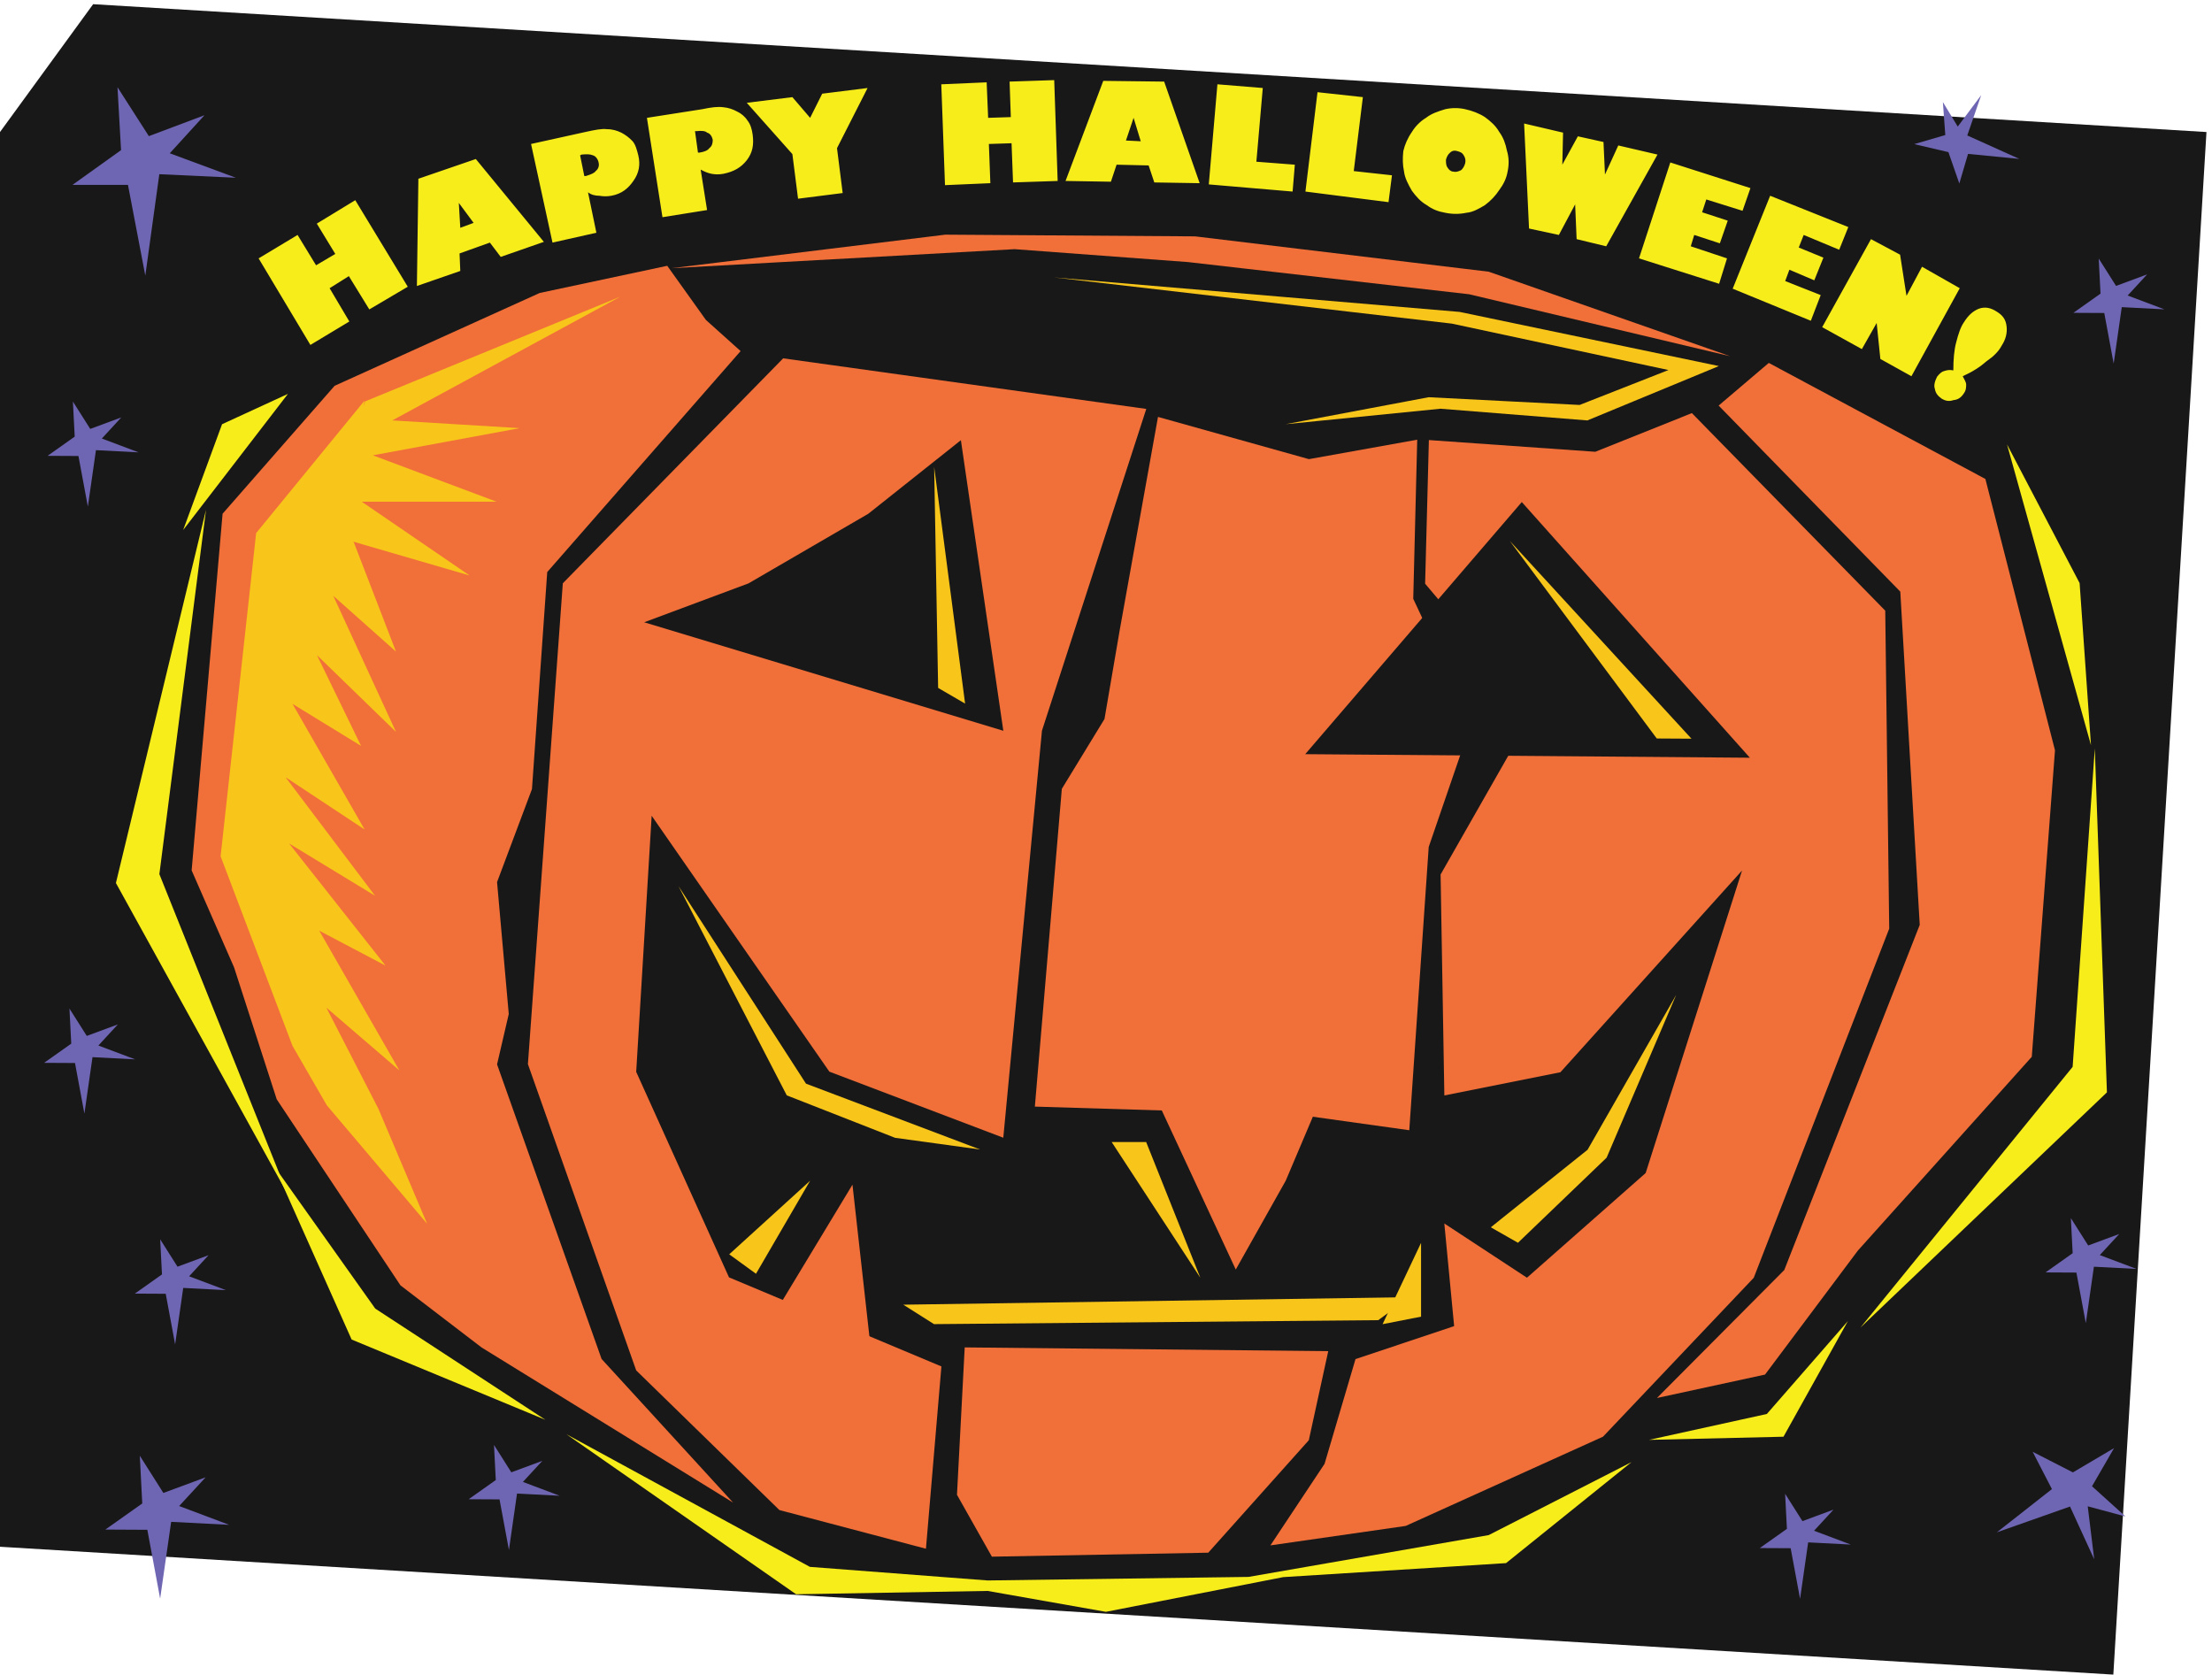 <svg xmlns="http://www.w3.org/2000/svg" xml:space="preserve" width="859.176" height="650.414"><path d="M0 4504.65V373.25L6171.81-.102l272.01 4504.752L272.012 4878 0 4504.65" style="fill:#191818;fill-opacity:1;fill-rule:evenodd;stroke:none" transform="matrix(.133 0 0 -.133 0 650.4)"/><path d="M3181.86 4024.03c1025.61 0 1857.03-151.17 1857.05-337.65.02-186.49-831.41-337.66-1857.04-337.67-1025.63 0-1857.08 151.18-1857.08 337.66 0 186.49 831.44 337.66 1857.07 337.66" style="fill:#191818;fill-opacity:1;fill-rule:evenodd;stroke:none" transform="matrix(.133 0 0 -.133 0 650.4)"/><path d="m906.48 3882.96-151.199 252.72 113.758 68.4 54-88.56 56.16 33.12-54 88.56 112.321 68.4 153.36-252.72-112.32-66.24-59.76 97.2-56.159-35.28 57.599-97.2zm437.76 342 38.88 14.4-43.2 58.32zm-126.72-169.92 4.32 313.2 167.76 57.6 198.72-241.92-126-43.92-31.68 41.76-88.56-31.68 2.16-51.12zm476.64 381.6 12.24-60.48h4.32c14.4 4.32 25.2 8.64 28.8 14.4 8.64 6.48 10.8 16.56 8.64 25.2-2.16 10.08-8.64 18.72-16.56 20.88-8.64 3.6-18.72 3.6-33.12 2.16zm47.52-226.08-128.16-28.8-62.64 288 159.84 35.28c26.64 5.76 47.52 10.08 61.92 7.92 16.56 0 29.52-4.32 41.76-10.08 12.24-6.48 23.04-14.4 33.12-25.2 8.64-10.08 12.24-24.48 16.56-41.04 6.48-27.36 2.16-51.84-14.4-74.88-14.4-20.88-33.12-37.44-64.08-43.2-12.96-2.16-23.04-2.16-35.28 0-10.8 0-23.04 2.16-33.12 10.08zm288 296.64 8.64-62.64h4.32c14.4 2.16 24.48 6.48 28.8 12.96 7.92 5.76 10.08 14.4 10.08 24.48-2.16 10.08-7.92 18.72-16.56 20.88-5.76 5.76-18.72 5.76-30.96 4.32zm35.28-230.4-130.32-20.88-45.36 290.16 161.28 25.2c27.36 5.76 45.36 7.92 61.92 5.76 15.12-1.44 27.36-5.76 39.6-12.24 12.24-5.76 23.04-14.4 30.96-26.64 8.64-10.8 12.96-25.2 15.12-41.76 3.6-28.8 0-51.84-17.28-74.16-16.56-20.88-36.72-33.12-68.4-39.6-12.24-2.16-22.32-2.16-34.56 0-10.8 2.16-20.88 6.48-31.68 12.24zm396 49.68-130.32-16.56-16.56 130.32-133.2 149.76 133.2 16.56 51.84-60.48 35.28 70.56 132.48 16.56-89.28-175.68zm298.8 23.04-10.8 294.48 132.48 5.76 4.32-103.68 66.24 2.16-3.6 103.68 130.32 4.32 10.08-294.48-130.32-4.32-4.32 114.48-66.24-2.16 4.32-114.48zm528.48 130.32 43.2-2.16-20.88 68.4zm-176.4-118.08L3222 4654.08l177.84-2.16 103.68-296.64-132.48 2.16-16.56 49.68-93.6 2.16-16.56-49.68zm663.12-30.96-244.8 20.88 25.2 292.32 132.48-10.8-18.72-215.28 112.32-8.64zm280.08-30.96-242.64 30.96 35.28 290.16 132.48-14.4-26.64-216 111.6-12.24zm167.76 123.84c0-7.92 0-16.56 4.32-22.32 3.6-6.48 10.08-12.24 16.56-12.24 7.92-2.16 14.4 0 22.32 3.6 6.48 4.32 10.8 12.96 12.96 20.88 2.16 8.64 0 16.56-4.32 23.04-4.32 7.92-10.8 10.08-18.72 12.24-6.48 2.16-14.4 2.16-20.88-4.32-5.76-4.32-10.08-12.24-12.24-20.88zm-124.56 25.2c4.32 18.72 12.24 37.44 25.2 56.16 10.08 16.56 24.48 30.96 41.04 41.04 16.56 12.96 35.28 18.72 56.16 25.2 18.72 4.32 39.6 4.32 58.32 0 20.16-4.32 41.04-12.24 57.6-23.04 16.56-12.24 30.96-24.48 41.76-43.2 12.24-16.56 18.72-35.28 22.32-54 6.48-20.88 6.48-41.76 2.16-61.92-3.6-20.88-12.24-37.44-24.48-54-10.8-16.56-25.2-31.68-41.76-43.92-16.56-10.08-35.28-20.88-54-22.32-20.16-4.32-41.04-4.32-61.92 0-20.88 3.6-37.44 10.08-54 22.32-18.72 10.8-30.96 25.2-43.2 41.76-10.8 18.72-20.88 37.44-23.04 56.16-4.32 20.16-4.32 38.88-2.16 59.76zm454.32-244.8-87.12 18.72-14.4 306.72 113.76-26.64-2.16-93.6 45.36 82.8 74.88-16.56 4.32-95.04 38.88 84.96 114.48-26.64-149.76-267.84-86.4 20.88-4.32 101.52zm234-68.4 91.44 280.08 234-74.88-23.04-66.24-105.84 33.12-12.24-37.44 74.88-24.48-23.04-66.24-74.88 24.48-10.08-33.12 105.84-35.28-23.04-74.16zm273.6-88.56 109.44 271.44 228.24-91.44-26.64-66.24-103.68 43.2-14.4-36.72 72-29.52-26.64-66.24-72.72 30.96-12.24-33.12 103.68-41.04-28.8-74.88zm377.28-176.4-115.92 64.08 142.56 257.04 84.96-45.36 18.72-120.24 45.36 84.96 110.16-62.64-141.12-257.04-90.72 50.4-10.8 105.12zm267.12-61.92c0 30.96 2.16 59.76 8.64 82.8 5.76 22.32 12.24 43.2 22.32 57.6 12.96 20.88 27.36 33.12 43.92 39.6 18.72 6.48 35.28 2.16 51.84-8.64 16.56-10.08 26.64-22.32 28.8-43.2 2.16-18.72-2.16-37.44-14.4-56.16-8.64-16.56-23.04-30.96-43.92-45.36-18.72-16.56-41.04-30.96-69.84-43.92 3.6-7.92 10.08-16.56 10.08-24.48 0-6.48 0-16.56-6.48-25.2-7.92-12.24-16.56-18.72-30.96-20.16-12.24-4.32-23.04-2.16-33.12 3.6-12.24 8.64-18.72 16.56-20.88 29.52-3.6 10.08 0 22.32 6.48 35.28 6.48 7.92 12.24 14.4 20.88 16.56 10.08 3.6 18.72 3.6 24.48 2.16h2.16m413.14-1104.35-64.72-929.81-619.66-761.3 719.79 686.82-35.41 1004.29M839.941 1402.93 465.43 2337.52l136.242 1063.99L338.52 2311.56l501.421-908.63" style="fill:#f7ed1b;fill-opacity:1;fill-rule:evenodd;stroke:none" transform="matrix(.133 0 0 -.133 0 650.4)"/><path d="m1961.2 4107 1001.89 55.59 506.09-37.65 821.52-94.06 761.88-180.86-704.97 246.79-857.5 103.17-729.35 4.98L1961.2 4107" style="fill:#f16f39;fill-opacity:1;fill-rule:evenodd;stroke:none" transform="matrix(.133 0 0 -.133 0 650.4)"/><path d="m801.621 1483.29 294.259-414.54 496.95-324.789-565.94 234.437-225.269 504.892M4815.99 685.391 5159.94 761l236.66 271.25-188.08-337.66-392.53-9.199M840.801 3739.9 534.93 3342.45l113.558 308.92ZM6106.55 2714.1l-245.21 878.29 211.99-404.98z" style="fill:#f7ed1b;fill-opacity:1;fill-rule:evenodd;stroke:none" transform="matrix(.133 0 0 -.133 0 650.4)"/><path d="m2287.14 3843.78 1060.47-147.74-304.65-939.59-112.94-1188.69-507.95 192.93-518.95 747.27-45.17-747.88 271.07-600.14 620.28-260.081-45.17-532.379-427.98 112.95-418.2 407.832-316.25 894.408 101.95 1404.19 643.49 656.92" style="fill:#f16f39;fill-opacity:1;fill-rule:evenodd;stroke:none" transform="matrix(.133 0 0 -.133 0 650.4)"/><path d="m2162.88 3864.96-564.73-645.32-44.57-633.72-101.96-271.68 34.19-385.24-34.19-147.13 305.26-860.222 384.02-419.429-734.45 453-236.89 181.331-361.419 543.36-124.551 385.24-123.93 283.28 90.352 1041.55 327.238 373.63 598.92 271.07 372.42 79.37 112.94-158.12 101.35-90.97m1218.96-192.24-111.73-622.12-44.56-260.08L3101 2586.61l-78.76-927.99 766.21-23.2 327.23-45.79 56.78 827.25 124.55 362.65-169.73 362.04 11.6 464.6-316.24-56.77-440.8 123.32M2817.36 955.441l-22.59-430.421 101.96-180.711 631.89 11.601 293.66 328.461 56.77 260.078-1061.69 10.992" style="fill:#f16f39;fill-opacity:1;fill-rule:evenodd;stroke:none" transform="matrix(.133 0 0 -.133 0 650.4)"/><path d="m3710.16 377.281 158.12 238.098 90.36 305.871 372.42 124.55 474.98 418.82 281.45 883.42-530.54-589.15-338.84-67.77-10.99 645.32 271.07 475.59-316.25 373.64 10.99 419.43 485.98-34.19 282.06 112.94 564.73-576.94 11.6-928.6-395.62-1019.56-440.18-464-576.33-260.691-395.01-56.778" style="fill:#f16f39;fill-opacity:1;fill-rule:evenodd;stroke:none" transform="matrix(.133 0 0 -.133 0 650.4)"/><path d="m5019.12 3705.84 530.54-543.36 56.78-973.17-395.62-1007.97-371.8-373.641 315.64 68.383 271.07 362.038 507.95 565.95 67.77 895.02-203.31 792.46-632.5 338.84-146.52-124.55" style="fill:#f16f39;fill-opacity:1;fill-rule:evenodd;stroke:none" transform="matrix(.133 0 0 -.133 0 650.4)"/><path d="m2535.74 3389.86-349.82-203.3L1881.27 3073l1048.87-316.85-123.94 848.6-270.46-214.89m1908.54 34.26-632.5-736.28 1298.58-10.38z" style="fill:#191818;fill-opacity:1;fill-rule:evenodd;stroke:none" transform="matrix(.133 0 0 -.133 0 650.4)"/><path d="m3855.6 1679.76-100.74-237.49-145.91-259.47-226.5 487.19 473.15 9.77m-1591.92-622.8 225.89 373.64 56.78-508.561zm1987.92-90.722-33.58 351.052 293.05-192.31z" style="fill:#f16f39;fill-opacity:1;fill-rule:evenodd;stroke:none" transform="matrix(.133 0 0 -.133 0 650.4)"/><path d="m1064.27 3719.91-316.239-386.45-103.793-943.85 210.012-553.73 100.129-173.38 293.041-346.16-142.25 335.78-152.01 295.49 213.06-183.16-233.822 407.82 193.532-101.95-281.442 356.54 250.922-152.63-261.301 346.16 230.771-152.63-210.63 366.92 200.25-122.72-128.82 264.96 230.78-224.05-183.159 397.44 183.159-163.01-131.87 341.89 39.68 390.72m1663.88-193.28 90.36-691.11-78.76 45.79zm1681.13-216.07 530.54-577.55-101.34.61zm-1062-1755.36 158.12-396.23-258.86 396.23Zm-981.36-113.04-158.12-271.68-78.15 56.78zm1784.16-181.44v-215.51l-112.34-21.98zm745.2 724.32-203.3-475.59-258.86-248.49-79.37 45.18 282.67 226.5 258.86 452.4" style="fill:#f8c51a;fill-opacity:1;fill-rule:evenodd;stroke:none" transform="matrix(.133 0 0 -.133 0 650.4)"/><path d="m4025.08 1034.99-1297.36-11.6-89.74 56.78 1478.67 21.98-91.57-67.16M1981.44 2302.56l372.42-576.94 508.56-192.31-248.48 34.18-316.25 123.94-316.25 611.13m1096.29 1777.5 1185.02-100.74 757.04-158.12-384.02-158.74-429.19 34.19-451.79-45.18 417.6 78.76 440.79-22.59 259.48 101.96-632.5 135.53-1162.43 134.93m-2011.41-361.98 745.44 305.87-666.07-361.43 372.41-22.59-429.19-79.36 361.43-135.54h-393.79l315.03-215.51-427.971 124.54 122.711 384.02" style="fill:#f8c51a;fill-opacity:1;fill-rule:evenodd;stroke:none" transform="matrix(.133 0 0 -.133 0 650.4)"/><path d="m353.52 4451.76-10.379 183.77 91.578-142.87 162.402 61.06L495.77 4442.6l192.929-71.43-223.449 10.38-40.91-296.1-50.668 264.96H211.879l141.641 101.35M6053.76 590.398l120.17 70.872-64.39-111.34 97.57-88.16-110.07 29.64 18.95-154.769-70.68 154.097-213.66-75.379 160.85 126.243-56.24 108.968 117.5-60.172M415.441 499.68 408.301 639l68.84-108.641L600.469 576l-77.25-83.82 145.941-54.899-169.32 8.75-32.168-224.269-37.363 201.027-122.618.641 107.75 76.25m1032.479 68.398-5.25 102.402 50.6-79.851 90.64 33.539-56.78-61.598 107.26-40.351-124.44 6.429-23.64-164.828-27.46 147.75-90.12.461 79.19 56.047M5218.56 425.52l-5.25 102.398 50.6-79.848 90.64 33.539-56.78-61.597 107.26-40.352-124.44 6.43-23.64-164.828-27.46 147.75-90.12.457 79.19 56.051M208.078 1842.48l-5.25 102.4 50.602-79.85 90.64 33.54-56.781-61.6 107.262-40.35-124.442 6.43-23.64-164.83-27.457 147.75-90.125.46 79.191 56.05m264.961-673.92-5.25 102.4 50.602-79.85 90.64 33.54-56.781-61.6 107.262-40.35-124.442 6.43-23.64-164.829-27.461 147.749-90.117.46 79.187 56.05m5580.001 61.92-5.25 102.4 50.6-79.85 90.64 33.54-56.78-61.6 107.26-40.35-124.44 6.43-23.64-164.83-27.46 147.75-90.12.46 79.19 56.05m81.36 2802.24-5.25 102.4 50.6-79.85 90.64 33.54-56.78-61.6 107.26-40.35-124.44 6.43-23.64-164.83-27.46 147.75-90.12.46 79.19 56.05M5690.16 4446l-99.83 23.35 90.74 26.47-7.08 96.39 43.43-71.63 68.51 91.86-40.68-117.78 151.79-68.42-149.56 14.59-25.44-86.46-31.88 91.63m-5472-830.88-5.25 102.4 50.602-79.85 90.636 33.54-56.777-61.6 107.258-40.35-124.438 6.43-23.64-164.83-27.461 147.75-90.125.46 79.195 56.05" style="fill:#6e66b3;fill-opacity:1;fill-rule:evenodd;stroke:none" transform="matrix(.133 0 0 -.133 0 650.4)"/><path d="m1654.62 701.57 710.65-387.07 518.94-39.68 761.93 10.371 701.48 122.11 416.99 213.07-366.31-294.883-650.82-40.91-517.72-101.34-345.55 61.051-559.24-9.769-670.35 467.05" style="fill:#f7ed1b;fill-opacity:1;fill-rule:evenodd;stroke:none" transform="matrix(.133 0 0 -.133 0 650.4)"/></svg>
